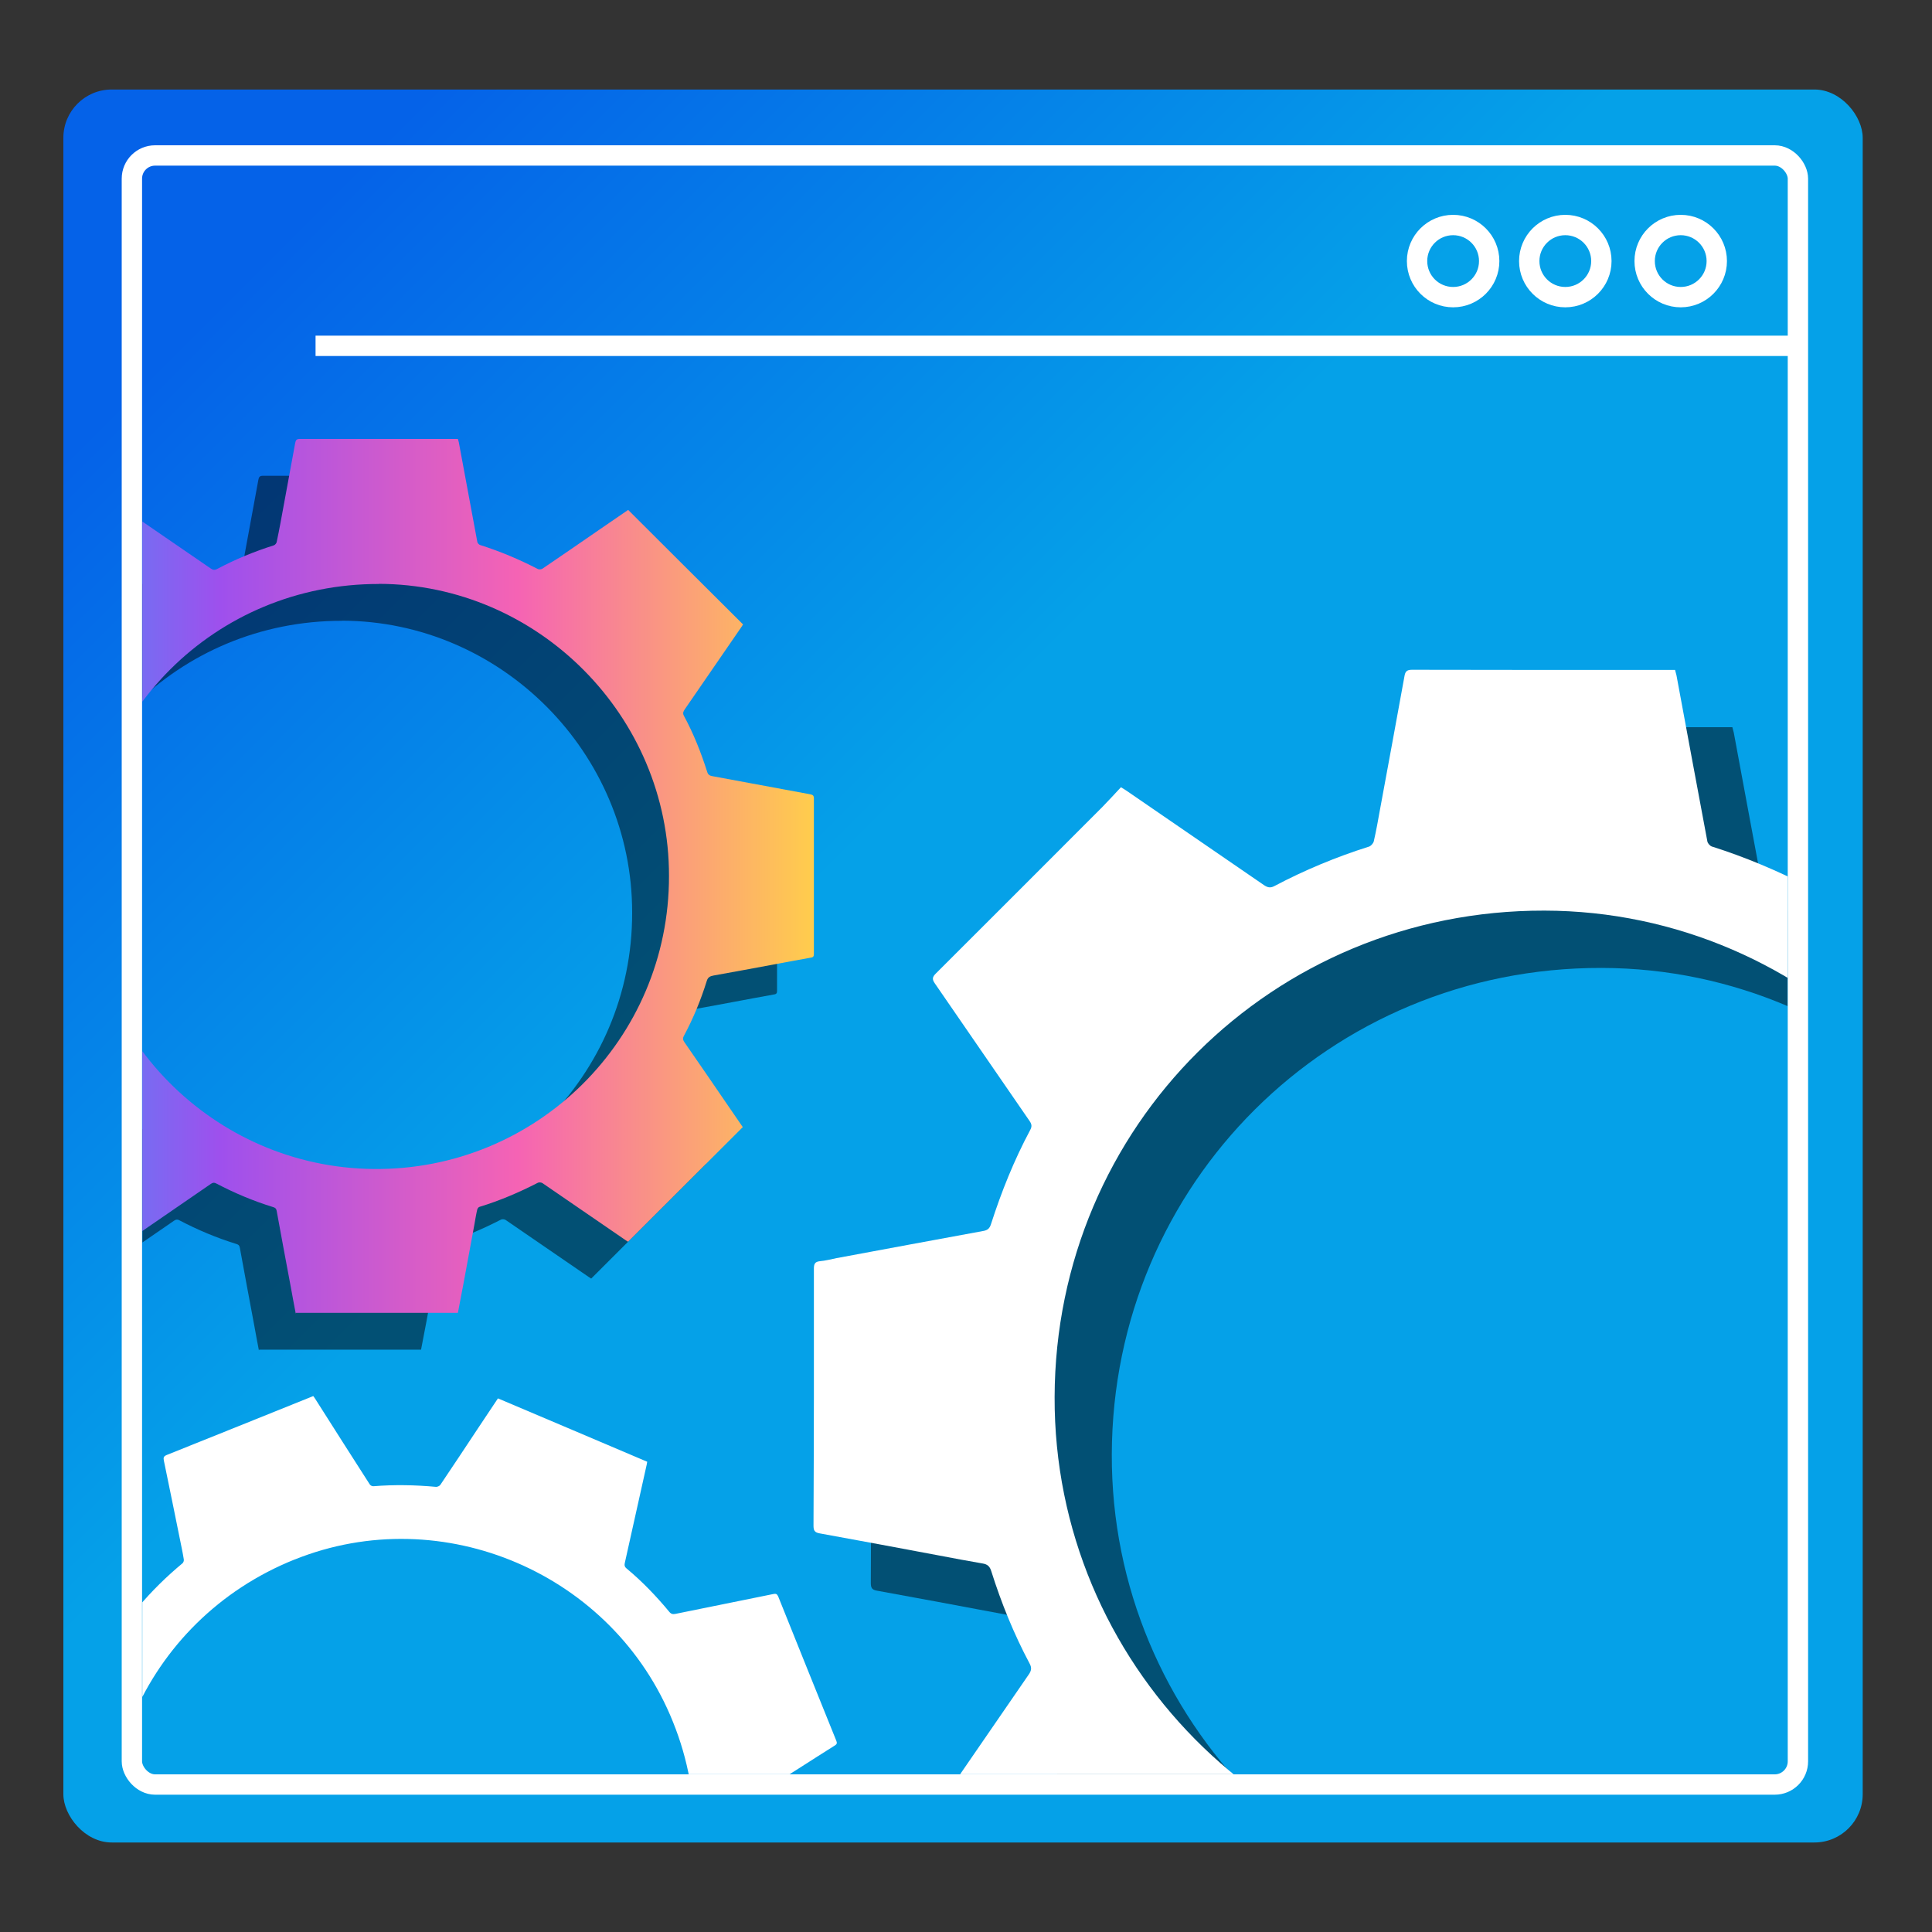 <?xml version="1.0" encoding="UTF-8"?>
<svg id="Layer_1" xmlns="http://www.w3.org/2000/svg" xmlns:xlink="http://www.w3.org/1999/xlink" viewBox="0 0 150 150">
  <rect x="0" y="0" width="150" height="150" fill="#333333" stroke="none"/>
  <defs>
    <style>
      .cls-1 {
        stroke: #fff;
        stroke-miterlimit: 10;
        stroke-width: 1.58px;
      }

      .cls-1, .cls-2 {
        fill: none;
      }

      .cls-3 {
        fill: url(#linear-gradient-2);
      }

      .cls-4 {
        fill: #fff;
      }

      .cls-5 {
        fill: url(#linear-gradient);
      }

      .cls-6 {
        clip-path: url(#clippath);
      }

      .cls-7 {
        opacity: .5;
      }
    </style>
    <linearGradient id="linear-gradient" x1="-13202.37" y1="66.2" x2="-13156.49" y2="20.32" gradientTransform="translate(13285.94 150) scale(1 -1)" gradientUnits="userSpaceOnUse">
      <stop offset="0" stop-color="#05a1e8"/>
      <stop offset="1" stop-color="#0562e8"/>
    </linearGradient>
    <clipPath id="clippath">
      <rect class="cls-2" x="11.05" y="12.85" width="127.74" height="124.9" rx="1.78" ry="1.78"/>
    </clipPath>
    <linearGradient id="linear-gradient-2" x1="-13199.57" y1="68.04" x2="-13131.72" y2="68.04" gradientTransform="translate(-13136.4) rotate(-180) scale(1 -1)" gradientUnits="userSpaceOnUse">
      <stop offset="0" stop-color="#ffcd4c"/>
      <stop offset=".34" stop-color="#f563b4"/>
      <stop offset=".68" stop-color="#9e50ed"/>
      <stop offset=".99" stop-color="#1aafff"/>
    </linearGradient>
  </defs>
  <g>
    <rect class="cls-5" x="4.92" y="6.95" width="139.7" height="136.1" rx="3.75" ry="3.75" transform="translate(149.54 150) rotate(-180)"/>
    <rect class="cls-1" x="10.24" y="12.07" width="129.35" height="126.48" rx="1.8" ry="1.8"/>
    <line class="cls-1" x1="139.59" y1="26.85" x2="24.5" y2="26.85"/>
    <circle class="cls-1" cx="130.49" cy="20.27" r="2.8"/>
    <circle class="cls-1" cx="121.53" cy="20.27" r="2.8"/>
    <circle class="cls-1" cx="112.82" cy="20.27" r="2.8"/>
  </g>
  <g class="cls-6">
    <g class="cls-7">
      <path d="M113.6,169.38c-.21-1.15-.43-2.27-.64-3.39-.61-3.29-1.23-6.57-1.83-9.86-.05-.29-.18-.4-.44-.48-2.55-.78-4.99-1.81-7.34-3.05-.27-.14-.46-.13-.7.04-2.7,1.87-5.4,3.72-8.1,5.58-.99.68-1.99,1.36-2.99,2.04-.12-.11-.21-.18-.3-.26-4.73-4.73-9.45-9.47-14.19-14.19-.27-.26-.26-.43-.05-.74,2.44-3.53,4.86-7.08,7.3-10.61.21-.3.25-.53.06-.87-1.22-2.29-2.19-4.69-2.97-7.16-.11-.36-.29-.53-.66-.59-1.13-.19-2.26-.41-3.38-.62-3.09-.58-6.18-1.16-9.28-1.72-.41-.07-.48-.24-.48-.61.02-3.3.02-6.6.03-9.9,0-3.35,0-6.7,0-10.04,0-.35.07-.54.46-.58.44-.04.87-.15,1.3-.24,3.8-.71,7.6-1.41,11.4-2.11.34-.06.49-.21.59-.53.81-2.52,1.79-4.96,3.04-7.3.15-.27.13-.45-.04-.7-2.46-3.56-4.9-7.13-7.36-10.69-.23-.33-.19-.5.08-.77,4.32-4.31,8.63-8.62,12.94-12.94.49-.5.96-1.02,1.43-1.52.21.13.33.2.43.27,3.55,2.44,7.11,4.88,10.66,7.32.28.19.5.26.83.08,2.35-1.24,4.8-2.26,7.34-3.06.15-.05.33-.25.37-.41.19-.83.34-1.67.49-2.51.63-3.43,1.27-6.86,1.89-10.3.06-.35.16-.51.58-.51,6.65.02,13.29.01,19.94.01.16,0,.32,0,.49,0,.04.17.08.29.11.42.8,4.3,1.59,8.6,2.4,12.9.03.15.2.34.34.39,2.59.82,5.07,1.87,7.48,3.1.16.08.45.06.6-.04,2.44-1.66,4.87-3.33,7.3-5,1.27-.87,2.54-1.74,3.76-2.58,4.96,4.95,9.89,9.86,14.83,14.79-.06.09-.12.2-.19.31-2.44,3.55-4.88,7.11-7.33,10.66-.17.25-.29.46-.11.8,1.26,2.33,2.23,4.77,3.04,7.29.11.36.31.47.65.53,4.22.78,8.44,1.57,12.66,2.34.33.06.46.16.46.53-.01,6.7,0,13.39,0,20.09,0,.29-.05.43-.38.49-1.74.31-3.48.65-5.22.97-2.45.46-4.9.91-7.35,1.35-.45.08-.72.21-.88.72-.76,2.46-1.74,4.84-2.96,7.11-.17.31-.11.53.08.8,1.96,2.83,3.9,5.67,5.85,8.51.57.83,1.14,1.67,1.68,2.45-4.96,4.96-9.89,9.88-14.83,14.81-.08-.05-.21-.13-.33-.21-3.57-2.45-7.13-4.91-10.71-7.35-.15-.1-.45-.14-.6-.06-2.42,1.25-4.92,2.31-7.53,3.11-.13.04-.27.22-.3.36-.14.64-.25,1.29-.37,1.93-.48,2.61-.96,5.22-1.45,7.83-.22,1.19-.45,2.38-.68,3.57-6.99,0-13.94,0-20.92,0ZM124.33,75.15c-21.09-.04-37.95,16.74-38.01,37.76-.07,20.66,16.69,37.58,37.3,37.8,21.07.23,38.23-16.79,38.2-37.84.04-20.64-16.9-37.69-37.48-37.72Z"/>
    </g>
    <path class="cls-4" d="M109.15,164.93c-.21-1.15-.43-2.27-.64-3.39-.61-3.29-1.23-6.57-1.83-9.86-.05-.29-.18-.4-.44-.48-2.55-.78-4.99-1.81-7.34-3.05-.27-.14-.46-.13-.7.04-2.7,1.87-5.4,3.72-8.1,5.58-.99.68-1.99,1.36-2.99,2.04-.12-.11-.21-.18-.3-.26-4.73-4.73-9.45-9.47-14.19-14.19-.27-.26-.26-.43-.05-.74,2.44-3.53,4.86-7.08,7.3-10.61.21-.3.25-.53.06-.87-1.22-2.29-2.19-4.69-2.97-7.16-.11-.36-.29-.53-.66-.59-1.13-.19-2.26-.41-3.38-.62-3.09-.58-6.18-1.16-9.28-1.72-.41-.07-.48-.24-.48-.61.02-3.3.02-6.6.03-9.9,0-3.35,0-6.7,0-10.04,0-.35.07-.54.46-.58.44-.04.87-.15,1.3-.24,3.8-.71,7.6-1.41,11.4-2.11.34-.06.49-.21.59-.53.81-2.52,1.79-4.96,3.04-7.3.15-.27.13-.45-.04-.7-2.46-3.56-4.9-7.13-7.36-10.69-.23-.33-.19-.5.08-.77,4.32-4.31,8.63-8.62,12.94-12.94.49-.5.96-1.02,1.43-1.52.21.13.33.2.43.27,3.55,2.44,7.11,4.88,10.66,7.32.28.19.5.26.83.08,2.35-1.24,4.8-2.26,7.34-3.06.15-.05.33-.25.37-.41.19-.83.34-1.67.49-2.51.63-3.43,1.27-6.86,1.89-10.3.06-.35.16-.51.58-.51,6.65.02,13.29.01,19.94.01.16,0,.32,0,.49,0,.04.17.08.29.11.42.8,4.3,1.59,8.6,2.4,12.9.03.15.2.34.34.39,2.59.82,5.07,1.87,7.48,3.1.16.08.45.06.6-.04,2.44-1.66,4.87-3.33,7.3-5,1.27-.87,2.54-1.74,3.76-2.58,4.96,4.95,9.89,9.86,14.83,14.79-.06.09-.12.2-.19.31-2.44,3.55-4.88,7.11-7.33,10.66-.17.25-.29.46-.11.8,1.26,2.33,2.23,4.77,3.04,7.29.11.36.31.47.65.53,4.22.78,8.44,1.57,12.66,2.34.33.06.46.16.46.53-.01,6.7,0,13.39,0,20.09,0,.29-.05.43-.38.49-1.74.31-3.48.65-5.22.97-2.45.46-4.9.91-7.35,1.35-.45.08-.72.21-.88.72-.76,2.46-1.74,4.84-2.96,7.11-.17.31-.11.53.08.8,1.96,2.83,3.9,5.67,5.85,8.51.57.83,1.14,1.67,1.68,2.45-4.96,4.96-9.89,9.88-14.83,14.81-.08-.05-.21-.13-.33-.21-3.57-2.45-7.13-4.91-10.71-7.35-.15-.1-.45-.14-.6-.06-2.42,1.25-4.92,2.31-7.53,3.11-.13.04-.27.22-.3.36-.14.64-.25,1.29-.37,1.93-.48,2.61-.96,5.22-1.45,7.83-.22,1.19-.45,2.38-.68,3.57-6.99,0-13.94,0-20.92,0ZM119.89,70.7c-21.09-.04-37.95,16.74-38.01,37.76-.07,20.66,16.69,37.58,37.3,37.8,21.07.23,38.23-16.79,38.2-37.84.04-20.64-16.9-37.69-37.48-37.72Z"/>
    <g class="cls-7">
      <path d="M20.1,104.84c-.13-.69-.26-1.36-.38-2.04-.37-1.97-.74-3.95-1.1-5.93-.03-.18-.11-.24-.27-.29-1.53-.47-3-1.09-4.41-1.83-.16-.09-.27-.08-.42.02-1.62,1.12-3.25,2.24-4.87,3.35-.6.41-1.2.82-1.79,1.23-.07-.07-.13-.11-.18-.16-2.84-2.84-5.68-5.69-8.53-8.53-.16-.16-.16-.26-.03-.44,1.47-2.12,2.92-4.26,4.39-6.38.13-.18.15-.32.04-.53-.74-1.38-1.32-2.82-1.79-4.3-.07-.22-.17-.32-.39-.35-.68-.11-1.36-.24-2.03-.37-1.86-.35-3.72-.7-5.58-1.03-.25-.04-.29-.14-.29-.37.01-1.98.01-3.97.02-5.95,0-2.01,0-4.02,0-6.04,0-.21.04-.32.28-.35.26-.02.52-.09.78-.14,2.28-.42,4.57-.85,6.85-1.27.2-.04.29-.13.36-.32.48-1.51,1.08-2.98,1.82-4.39.09-.16.08-.27-.03-.42-1.48-2.14-2.94-4.29-4.42-6.43-.14-.2-.11-.3.05-.46,2.6-2.59,5.19-5.18,7.78-7.78.3-.3.58-.61.86-.91.13.08.2.12.26.16,2.14,1.47,4.27,2.93,6.41,4.4.17.12.3.15.5.05,1.41-.75,2.89-1.36,4.41-1.84.09-.03.2-.15.22-.25.11-.5.2-1,.3-1.51.38-2.06.76-4.13,1.14-6.19.04-.21.1-.31.35-.31,4,0,7.99,0,11.99,0,.1,0,.19,0,.29,0,.03.1.05.18.07.25.48,2.59.96,5.17,1.44,7.75.02.09.12.2.2.23,1.55.49,3.05,1.12,4.5,1.87.09.05.27.03.36-.03,1.47-1,2.93-2,4.39-3.01.76-.52,1.53-1.05,2.26-1.55,2.98,2.97,5.94,5.93,8.92,8.89-.03.05-.07.12-.12.19-1.47,2.14-2.94,4.27-4.41,6.41-.1.15-.17.28-.07.48.76,1.4,1.34,2.87,1.82,4.38.07.22.19.28.39.32,2.54.47,5.07.94,7.61,1.41.2.04.28.1.28.32,0,4.02,0,8.05,0,12.07,0,.17-.03.26-.23.29-1.05.18-2.09.39-3.14.58-1.47.27-2.94.55-4.42.81-.27.05-.44.13-.53.43-.46,1.48-1.05,2.91-1.78,4.27-.1.19-.06.32.05.48,1.18,1.7,2.35,3.41,3.52,5.12.34.5.69,1,1.01,1.47-2.98,2.98-5.94,5.94-8.91,8.9-.05-.03-.13-.08-.2-.13-2.14-1.47-4.29-2.95-6.44-4.42-.09-.06-.27-.08-.36-.03-1.46.75-2.96,1.39-4.53,1.87-.08.02-.16.13-.18.22-.09.38-.15.77-.22,1.16-.29,1.57-.58,3.14-.87,4.71-.13.71-.27,1.43-.41,2.14-4.2,0-8.38,0-12.57,0ZM26.55,48.2c-12.68-.02-22.81,10.07-22.85,22.7-.04,12.42,10.03,22.59,22.42,22.72,12.67.14,22.98-10.09,22.96-22.75.02-12.41-10.16-22.65-22.53-22.68Z"/>
    </g>
    <path class="cls-3" d="M22.96,101.98c-.13-.69-.26-1.36-.38-2.04-.37-1.97-.74-3.95-1.1-5.93-.03-.18-.11-.24-.27-.29-1.53-.47-3-1.09-4.41-1.83-.16-.09-.27-.08-.42.02-1.62,1.12-3.25,2.24-4.87,3.35-.6.41-1.2.82-1.79,1.23-.07-.07-.13-.11-.18-.16-2.84-2.84-5.68-5.69-8.53-8.53-.16-.16-.16-.26-.03-.44,1.47-2.12,2.92-4.26,4.39-6.38.13-.18.15-.32.04-.53-.74-1.38-1.32-2.82-1.79-4.3-.07-.22-.17-.32-.39-.35-.68-.11-1.36-.24-2.03-.37-1.86-.35-3.72-.7-5.58-1.03-.25-.04-.29-.14-.29-.37.01-1.98.01-3.97.02-5.95,0-2.01,0-4.02,0-6.04,0-.21.04-.32.28-.35.26-.02.52-.09.78-.14,2.28-.42,4.57-.85,6.85-1.27.2-.04.29-.13.36-.32.48-1.51,1.08-2.98,1.82-4.39.09-.16.08-.27-.03-.42-1.48-2.14-2.94-4.29-4.42-6.43-.14-.2-.11-.3.05-.46,2.6-2.59,5.19-5.18,7.78-7.78.3-.3.58-.61.86-.91.13.08.2.12.26.16,2.14,1.47,4.27,2.93,6.41,4.4.17.12.3.15.5.05,1.41-.75,2.89-1.36,4.41-1.84.09-.03.2-.15.22-.25.11-.5.2-1,.3-1.51.38-2.06.76-4.13,1.14-6.19.04-.21.1-.31.35-.31,4,0,7.99,0,11.99,0,.1,0,.19,0,.29,0,.03.1.05.18.07.25.48,2.59.96,5.17,1.44,7.75.02.09.12.2.2.23,1.55.49,3.05,1.12,4.5,1.87.09.05.27.03.36-.03,1.47-1,2.93-2,4.39-3.01.76-.52,1.53-1.05,2.26-1.55,2.98,2.97,5.94,5.93,8.92,8.89-.03.05-.07.12-.12.19-1.47,2.14-2.94,4.27-4.41,6.41-.1.15-.17.28-.07.48.76,1.4,1.34,2.87,1.82,4.38.07.22.19.28.39.32,2.54.47,5.07.94,7.61,1.41.2.04.28.1.28.32,0,4.02,0,8.05,0,12.07,0,.17-.03.26-.23.29-1.05.18-2.09.39-3.14.58-1.47.27-2.94.55-4.42.81-.27.05-.44.13-.53.43-.46,1.48-1.05,2.91-1.78,4.27-.1.19-.06.32.05.48,1.18,1.7,2.35,3.41,3.52,5.12.34.5.69,1,1.01,1.47-2.98,2.98-5.94,5.94-8.91,8.9-.05-.03-.13-.08-.2-.13-2.14-1.47-4.29-2.95-6.44-4.42-.09-.06-.27-.08-.36-.03-1.46.75-2.96,1.39-4.53,1.87-.08.02-.16.13-.18.22-.09.38-.15.77-.22,1.16-.29,1.57-.58,3.14-.87,4.71-.13.71-.27,1.43-.41,2.14-4.2,0-8.38,0-12.57,0ZM29.41,45.34c-12.68-.02-22.81,10.07-22.85,22.7-.04,12.42,10.03,22.59,22.42,22.72,12.67.14,22.98-10.09,22.96-22.75.02-12.41-10.16-22.65-22.53-22.68Z"/>
    <path class="cls-4" d="M38.05,176.03c-.38-.59-.75-1.17-1.12-1.75-1.08-1.69-2.16-3.39-3.23-5.09-.1-.15-.19-.19-.36-.17-1.59.14-3.19.11-4.78-.05-.18-.02-.28.03-.38.18-1.08,1.65-2.17,3.29-3.26,4.93-.4.6-.8,1.21-1.21,1.81-.09-.03-.16-.05-.22-.08-3.7-1.58-7.4-3.15-11.1-4.72-.21-.09-.24-.18-.19-.4.57-2.52,1.12-5.04,1.69-7.56.05-.22.02-.35-.16-.5-1.2-1-2.27-2.12-3.27-3.32-.14-.18-.28-.23-.5-.18-.67.15-1.35.28-2.03.42-1.85.37-3.71.74-5.56,1.13-.25.05-.32-.03-.4-.23-.73-1.84-1.47-3.68-2.21-5.52-.75-1.87-1.5-3.73-2.26-5.6-.08-.2-.08-.32.13-.42.24-.12.45-.28.67-.42,1.96-1.25,3.92-2.5,5.88-3.74.18-.11.22-.23.21-.43-.12-1.58-.11-3.17.05-4.75.02-.18-.03-.28-.18-.38-2.17-1.43-4.33-2.88-6.51-4.31-.2-.13-.22-.24-.13-.45,1.44-3.37,2.88-6.75,4.31-10.12.16-.39.31-.78.46-1.17.15.03.23.04.3.05,2.53.56,5.06,1.12,7.59,1.69.2.05.34.03.48-.14,1.03-1.22,2.17-2.34,3.4-3.36.08-.06.13-.21.11-.31-.08-.51-.19-1.01-.29-1.51-.42-2.06-.83-4.11-1.26-6.17-.04-.21-.02-.32.21-.42,3.71-1.48,7.41-2.98,11.12-4.47.09-.04.18-.07.27-.11.06.08.11.14.15.21,1.41,2.22,2.82,4.44,4.24,6.65.05.08.19.15.28.14,1.62-.13,3.25-.1,4.87.05.11,0,.27-.07.33-.16.99-1.47,1.97-2.95,2.95-4.43.51-.77,1.02-1.54,1.52-2.28,3.88,1.64,7.73,3.28,11.59,4.92-.01.06-.02.14-.04.22-.56,2.53-1.13,5.06-1.69,7.59-.04.18-.06.32.12.47,1.22,1.01,2.32,2.16,3.33,3.38.14.17.28.19.48.15,2.53-.52,5.06-1.02,7.59-1.54.2-.04.29-.01.38.19,1.5,3.74,3,7.47,4.51,11.2.06.16.07.25-.1.36-.9.56-1.79,1.14-2.69,1.71-1.26.8-2.52,1.61-3.79,2.41-.23.15-.36.28-.33.6.13,1.54.12,3.09-.05,4.63-.02.21.06.32.22.43,1.73,1.14,3.45,2.29,5.17,3.43.51.34,1.01.67,1.48.99-1.65,3.88-3.29,7.73-4.94,11.59-.06-.01-.15-.02-.23-.04-2.54-.57-5.08-1.13-7.62-1.69-.11-.02-.28.02-.35.1-1.07,1.24-2.23,2.39-3.5,3.43-.06.05-.1.18-.09.27.06.39.15.77.23,1.16.32,1.56.64,3.13.95,4.69.14.71.28,1.43.42,2.14-3.9,1.57-7.77,3.13-11.66,4.7ZM22.87,121.08c-11.77,4.72-17.4,17.86-12.71,29.59,4.61,11.53,17.75,17.2,29.29,12.7,11.8-4.61,17.54-17.95,12.8-29.68-4.62-11.52-17.89-17.22-29.37-12.61Z"/>
  </g>
</svg>